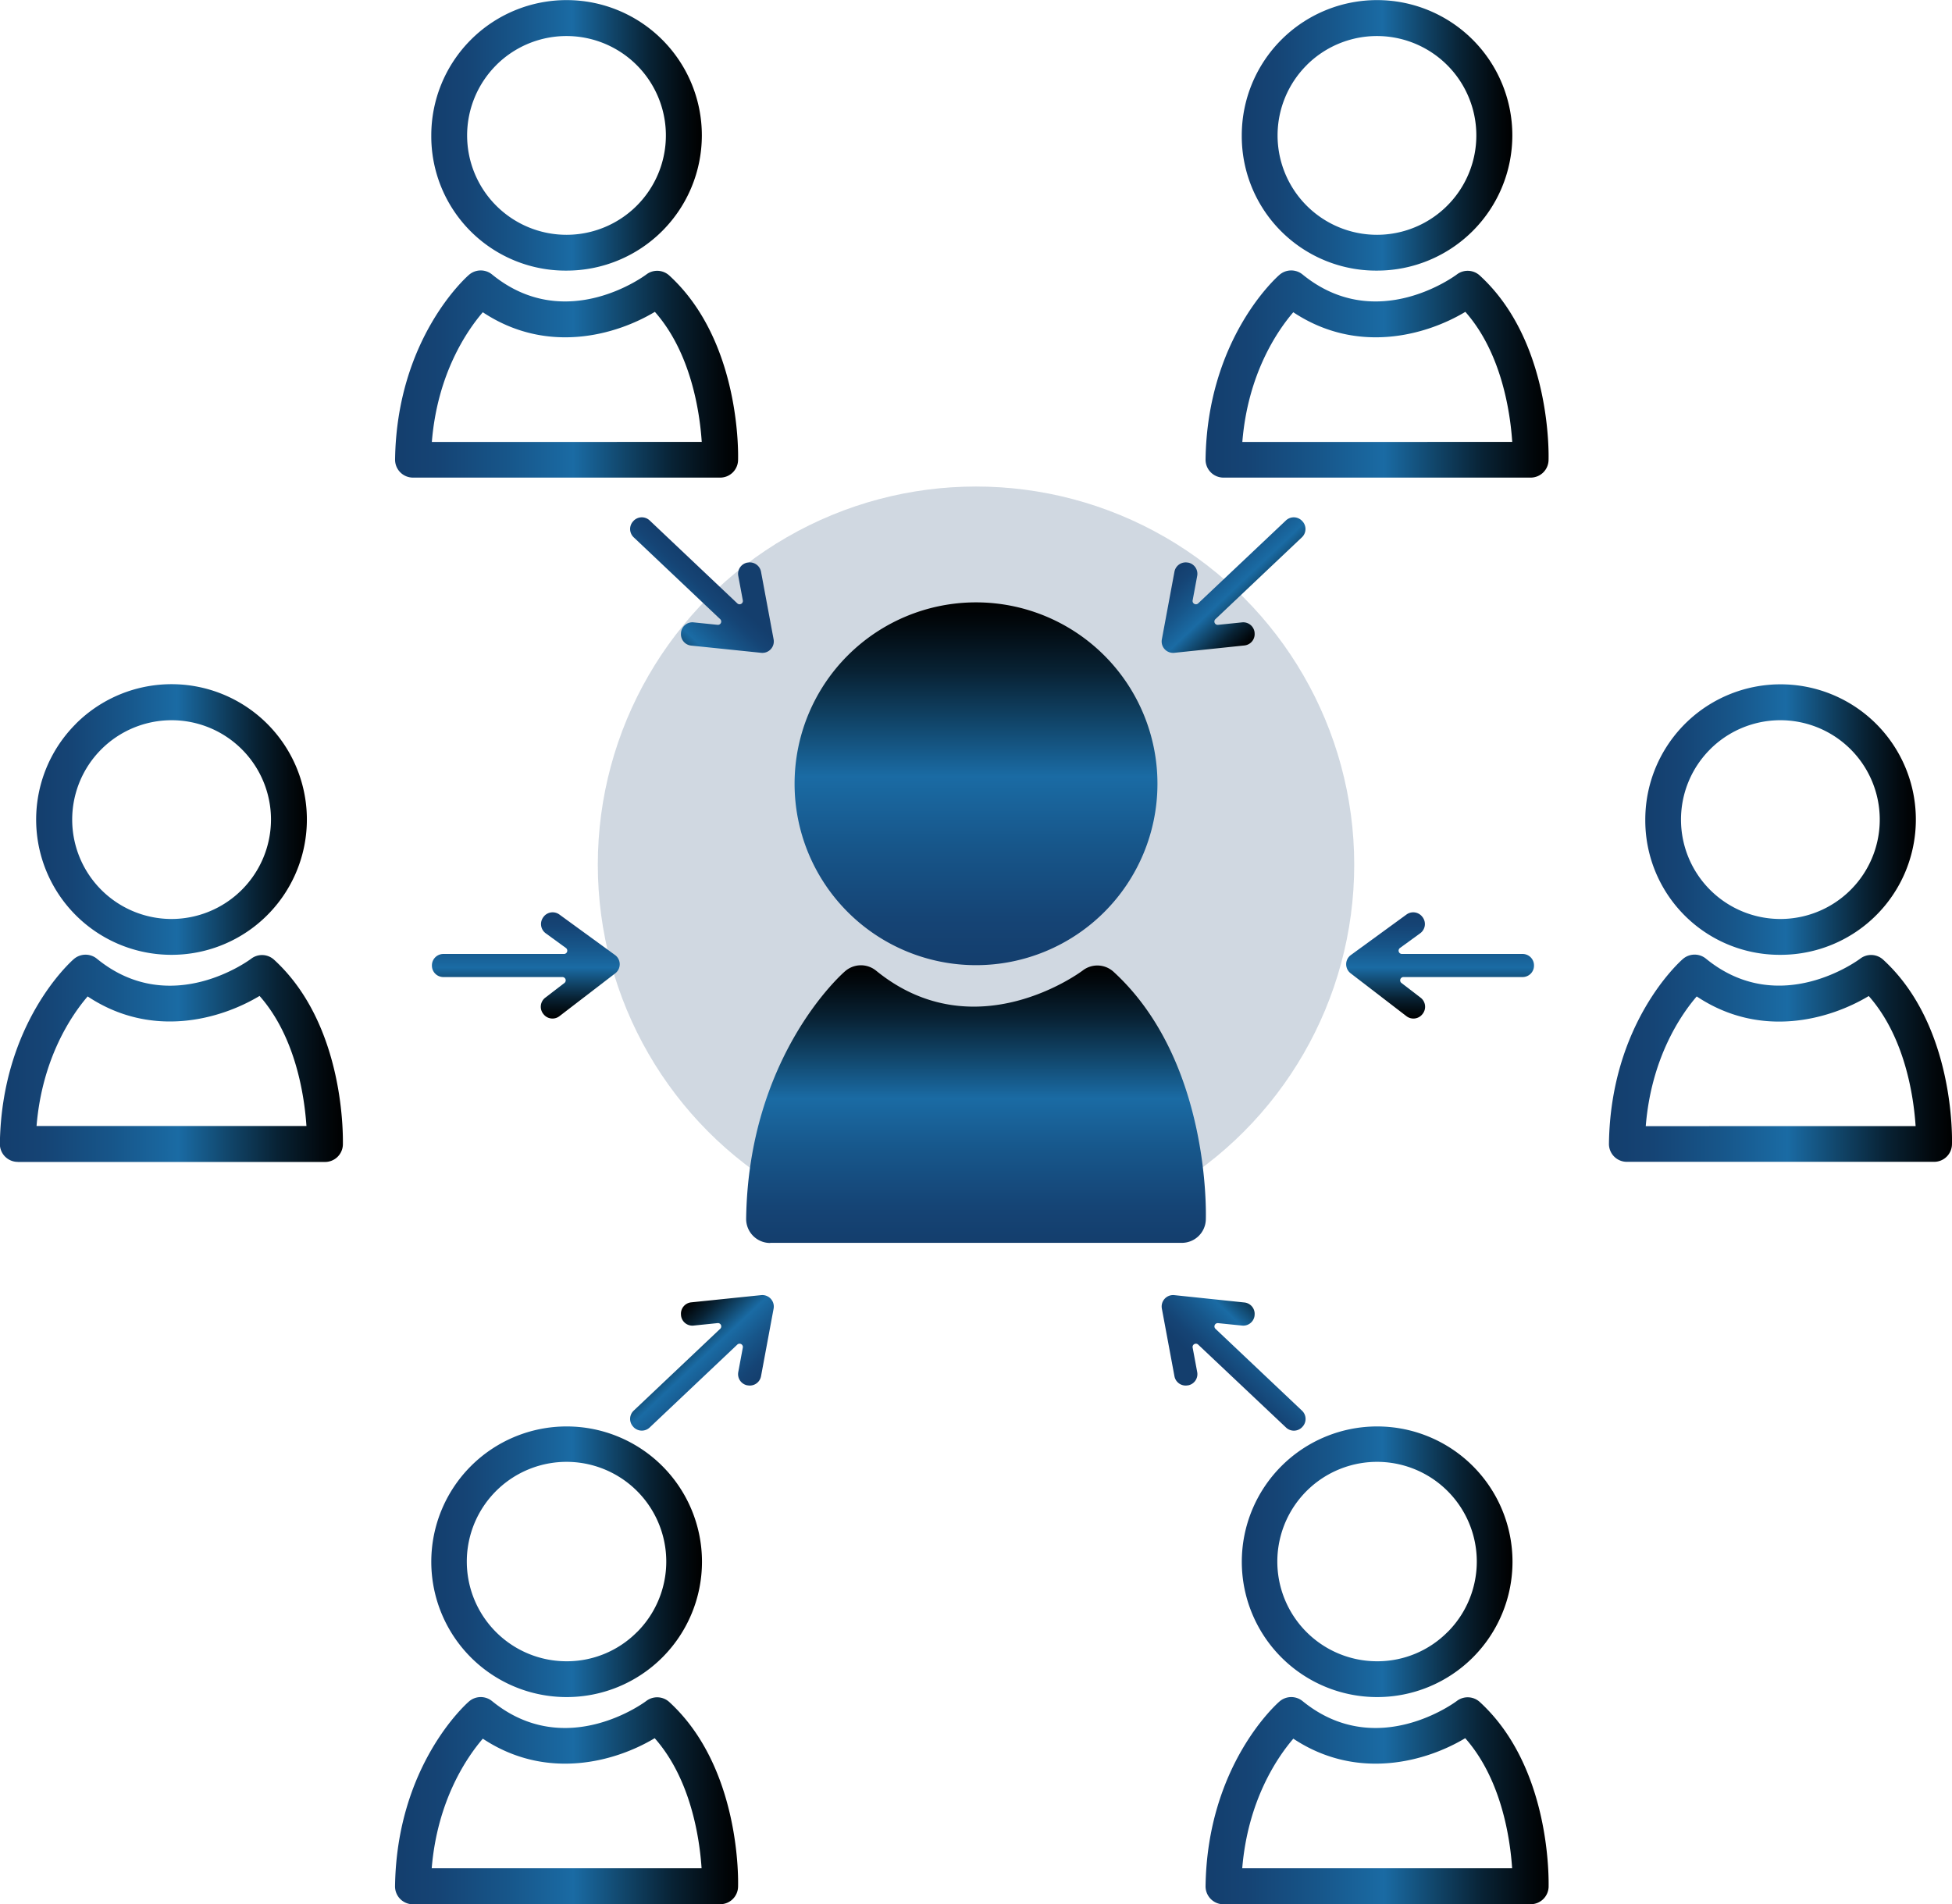 <svg id="Capa_1" data-name="Capa 1" xmlns="http://www.w3.org/2000/svg" xmlns:xlink="http://www.w3.org/1999/xlink" viewBox="0 0 589.15 574.84"><defs><style>.cls-1{fill:url(#Degradado_sin_nombre_14);}.cls-2{fill:url(#Degradado_sin_nombre_14-2);}.cls-3{fill:#143e6d;opacity:0.2;}.cls-4{fill:url(#Degradado_sin_nombre_14-3);}.cls-5{fill:url(#Degradado_sin_nombre_14-4);}.cls-6{fill:url(#Degradado_sin_nombre_14-5);}.cls-7{fill:url(#Degradado_sin_nombre_14-6);}.cls-8{fill:url(#Degradado_sin_nombre_14-7);}.cls-9{fill:url(#Degradado_sin_nombre_14-8);}.cls-10{fill:url(#Degradado_sin_nombre_14-9);}.cls-11{fill:url(#Degradado_sin_nombre_14-10);}.cls-12{fill:url(#Degradado_sin_nombre_14-11);}.cls-13{fill:url(#Degradado_sin_nombre_14-12);}.cls-14{fill:url(#Degradado_sin_nombre_14-13);}.cls-15{fill:url(#Degradado_sin_nombre_14-14);}.cls-16{fill:url(#Degradado_sin_nombre_14-15);}.cls-17{fill:url(#Degradado_sin_nombre_14-16);}.cls-18{fill:url(#Degradado_sin_nombre_14-17);}.cls-19{fill:url(#Degradado_sin_nombre_14-18);}.cls-20{fill:url(#Degradado_sin_nombre_14-19);}.cls-21{fill:url(#Degradado_sin_nombre_14-20);}</style><linearGradient id="Degradado_sin_nombre_14" x1="256.33" y1="499.97" x2="338.03" y2="499.97" gradientUnits="userSpaceOnUse"><stop offset="0" stop-color="#143e6d"/><stop offset="0.13" stop-color="#154475"/><stop offset="0.33" stop-color="#17568a"/><stop offset="0.52" stop-color="#1a6ba4"/><stop offset="0.65" stop-color="#124a71"/><stop offset="0.81" stop-color="#082234"/><stop offset="0.94" stop-color="#02090e"/><stop offset="1"/></linearGradient><linearGradient id="Degradado_sin_nombre_14-2" x1="245.42" y1="572.08" x2="348.93" y2="572.08" xlink:href="#Degradado_sin_nombre_14"/><linearGradient id="Degradado_sin_nombre_14-3" x1="620.22" y1="293.43" x2="701.91" y2="293.43" xlink:href="#Degradado_sin_nombre_14"/><linearGradient id="Degradado_sin_nombre_14-4" x1="609.32" y1="365.54" x2="712.82" y2="365.54" xlink:href="#Degradado_sin_nombre_14"/><linearGradient id="Degradado_sin_nombre_14-5" x1="375.6" y1="293.43" x2="457.29" y2="293.43" xlink:href="#Degradado_sin_nombre_14"/><linearGradient id="Degradado_sin_nombre_14-6" x1="364.7" y1="365.54" x2="468.2" y2="365.54" xlink:href="#Degradado_sin_nombre_14"/><linearGradient id="Degradado_sin_nombre_14-7" x1="741.97" y1="499.97" x2="823.67" y2="499.97" xlink:href="#Degradado_sin_nombre_14"/><linearGradient id="Degradado_sin_nombre_14-8" x1="731.08" y1="572.08" x2="834.58" y2="572.08" xlink:href="#Degradado_sin_nombre_14"/><linearGradient id="Degradado_sin_nombre_14-9" x1="375.59" y1="724.04" x2="457.29" y2="724.04" xlink:href="#Degradado_sin_nombre_14"/><linearGradient id="Degradado_sin_nombre_14-10" x1="364.69" y1="796.15" x2="468.2" y2="796.15" xlink:href="#Degradado_sin_nombre_14"/><linearGradient id="Degradado_sin_nombre_14-11" x1="620.23" y1="724.04" x2="701.93" y2="724.04" xlink:href="#Degradado_sin_nombre_14"/><linearGradient id="Degradado_sin_nombre_14-12" x1="609.32" y1="796.15" x2="712.83" y2="796.15" xlink:href="#Degradado_sin_nombre_14"/><linearGradient id="Degradado_sin_nombre_14-13" x1="540" y1="543.94" x2="540" y2="434.42" xlink:href="#Degradado_sin_nombre_14"/><linearGradient id="Degradado_sin_nombre_14-14" x1="540" y1="627.77" x2="540" y2="543.94" xlink:href="#Degradado_sin_nombre_14"/><linearGradient id="Degradado_sin_nombre_14-15" x1="-238.65" y1="2594.83" x2="-206.59" y2="2594.83" gradientTransform="translate(2655.7 -1192.34) rotate(46.58)" xlink:href="#Degradado_sin_nombre_14"/><linearGradient id="Degradado_sin_nombre_14-16" x1="759.99" y1="4591.83" x2="792.05" y2="4591.83" gradientTransform="translate(5271.9 -232.02) rotate(90)" xlink:href="#Degradado_sin_nombre_14"/><linearGradient id="Degradado_sin_nombre_14-17" x1="759.99" y1="160.64" x2="792.05" y2="160.64" gradientTransform="matrix(0, 1, 1, 0, 243.47, -232.02)" xlink:href="#Degradado_sin_nombre_14"/><linearGradient id="Degradado_sin_nombre_14-18" x1="2748.75" y1="-562.58" x2="2780.81" y2="-562.58" gradientTransform="matrix(-0.69, 0.73, 0.73, 0.69, 2766.04, -1192.34)" xlink:href="#Degradado_sin_nombre_14"/><linearGradient id="Degradado_sin_nombre_14-19" x1="2586.27" y1="5267.66" x2="2618.33" y2="5267.66" gradientTransform="matrix(0.69, -0.73, -0.73, -0.69, 2655.7, 6174.53)" xlink:href="#Degradado_sin_nombre_14"/><linearGradient id="Degradado_sin_nombre_14-20" x1="5573.68" y1="2110.26" x2="5605.74" y2="2110.26" gradientTransform="translate(2766.04 6174.53) rotate(-133.42)" xlink:href="#Degradado_sin_nombre_14"/></defs><path class="cls-1" d="M268.3,471.11a40.83,40.83,0,0,0,28.87,69.71h0a40.85,40.85,0,1,0-28.89-69.71ZM327.21,500a30.06,30.06,0,0,1-30,30h0a30,30,0,1,1,30-30Z" transform="translate(-245.42 -252.58)"/><path class="cls-2" d="M250.83,603.35h0l92.68,0a5.39,5.39,0,0,0,5.4-5.23c0-1.45.93-35.94-20.76-55.81a5.39,5.39,0,0,0-6.94-.3c-.24.18-24.23,18.2-46.53,0a5.41,5.41,0,0,0-7,.11c-.89.77-21.77,19.34-22.3,55.73a5.41,5.41,0,0,0,5.41,5.48Zm21-50c19.5,13,40.42,6.81,51.93-.12,11,12.45,13.56,30.47,14.15,39.26l-81.46,0C258.15,571.92,267.11,558.93,271.87,553.38Z" transform="translate(-245.42 -252.58)"/><circle class="cls-3" cx="294.58" cy="261.02" r="114.15"/><path class="cls-4" d="M661.07,334.27h0a40.83,40.83,0,1,0-40.86-40.82A40.56,40.56,0,0,0,661.08,334.27Zm-21.24-62.06a30,30,0,1,1,21.25,51.25h0a30,30,0,0,1-21.24-51.25Z" transform="translate(-245.42 -252.58)"/><path class="cls-5" d="M712.8,391.56c.05-1.46.93-35.95-20.76-55.81a5.39,5.39,0,0,0-6.94-.3c-.25.18-24.23,18.2-46.53,0a5.41,5.41,0,0,0-7,.11c-.89.77-21.77,19.33-22.29,55.73a5.41,5.41,0,0,0,5.4,5.47H707.4A5.4,5.4,0,0,0,712.8,391.56ZM620.38,386c1.66-20.62,10.62-33.62,15.38-39.16,19.5,12.94,40.42,6.8,51.93-.12,11,12.45,13.56,30.46,14.15,39.26Z" transform="translate(-245.42 -252.58)"/><path class="cls-6" d="M416.45,334.27h0a40.83,40.83,0,1,0-40.86-40.82A40.54,40.54,0,0,0,416.46,334.27Zm-21.23-62.06a30,30,0,1,1,21.24,51.25h0a30,30,0,0,1-21.23-51.25Z" transform="translate(-245.42 -252.58)"/><path class="cls-7" d="M468.18,391.56c.05-1.46.93-35.95-20.76-55.81a5.39,5.39,0,0,0-6.94-.3c-.25.18-24.23,18.2-46.53,0a5.41,5.41,0,0,0-7,.11c-.89.77-21.77,19.33-22.29,55.73a5.41,5.41,0,0,0,5.4,5.47h92.69A5.4,5.4,0,0,0,468.18,391.56ZM375.76,386c1.66-20.62,10.62-33.62,15.38-39.16,19.5,12.94,40.42,6.8,51.93-.12,11,12.45,13.56,30.46,14.15,39.26Z" transform="translate(-245.42 -252.58)"/><path class="cls-8" d="M782.82,540.82h0A40.83,40.83,0,1,0,742,500,40.56,40.56,0,0,0,782.84,540.82Zm-21.23-62.07A30,30,0,1,1,782.84,530h0a30,30,0,0,1-21.23-51.26Z" transform="translate(-245.42 -252.58)"/><path class="cls-9" d="M834.56,598.1c.05-1.45.93-35.94-20.76-55.81a5.4,5.4,0,0,0-6.95-.3c-.24.18-24.23,18.2-46.53,0a5.4,5.4,0,0,0-7,.11c-.89.78-21.78,19.34-22.29,55.73a5.4,5.4,0,0,0,5.4,5.48h0l92.68,0A5.39,5.39,0,0,0,834.56,598.1Zm-92.42-5.56c1.66-20.62,10.61-33.61,15.38-39.16,19.5,13,40.42,6.81,51.92-.12,11,12.45,13.57,30.47,14.15,39.26Z" transform="translate(-245.42 -252.58)"/><path class="cls-10" d="M416.44,683.19a40.85,40.85,0,1,0,0,81.7h0a40.85,40.85,0,0,0,0-81.7Zm21.24,62.07a29.8,29.8,0,0,1-21.22,8.82h0a30.1,30.1,0,1,1,21.24-8.82Z" transform="translate(-245.42 -252.58)"/><path class="cls-11" d="M370.1,827.42h0l92.68,0a5.39,5.39,0,0,0,5.4-5.23c.05-1.46.93-35.94-20.76-55.81a5.42,5.42,0,0,0-6.95-.31c-.23.19-24.23,18.21-46.52.05a5.41,5.41,0,0,0-7,.11c-.89.77-21.77,19.33-22.3,55.73a5.4,5.4,0,0,0,5.41,5.48Zm21-50c19.5,12.95,40.42,6.8,51.92-.12,11,12.44,13.57,30.46,14.15,39.26l-81.45,0C377.42,796,386.37,783,391.14,777.45Z" transform="translate(-245.42 -252.58)"/><path class="cls-12" d="M661.07,683.19a40.85,40.85,0,0,0,0,81.7h0a40.85,40.85,0,1,0,0-81.7Zm21.24,62.07a29.8,29.8,0,0,1-21.22,8.82h0a30.1,30.1,0,1,1,21.24-8.82Z" transform="translate(-245.42 -252.58)"/><path class="cls-13" d="M614.73,827.42h0l92.68,0a5.41,5.41,0,0,0,5.41-5.23c0-1.46.92-35.94-20.77-55.81a5.4,5.4,0,0,0-6.94-.31c-.24.19-24.23,18.21-46.53.05a5.41,5.41,0,0,0-7,.11c-.89.77-21.77,19.33-22.3,55.73a5.41,5.41,0,0,0,5.41,5.48Zm21-50c19.5,12.95,40.42,6.8,51.92-.12,11,12.44,13.57,30.46,14.16,39.26l-81.46,0C622.05,796,631,783,635.77,777.45Z" transform="translate(-245.42 -252.58)"/><path class="cls-14" d="M540,434.42a54.76,54.76,0,1,0,0,109.52h0a54.76,54.76,0,0,0,0-109.52Z" transform="translate(-245.42 -252.58)"/><path class="cls-15" d="M477.87,627.77h0l124.25,0a7.24,7.24,0,0,0,7.24-7c.06-2,1.24-48.18-27.84-74.82a7.23,7.23,0,0,0-9.3-.41c-.32.25-32.49,24.41-62.38.06a7.26,7.26,0,0,0-9.33.15c-1.19,1-29.18,25.91-29.89,74.71a7.26,7.26,0,0,0,7.25,7.35Z" transform="translate(-245.42 -252.58)"/><path class="cls-16" d="M620.27,440.46l-7.3.75a1,1,0,0,1-.77-1.67l26.16-24.76a3.44,3.44,0,0,0,.13-4.87l-.08-.08a3.44,3.44,0,0,0-4.87-.14L607,434.77a1,1,0,0,1-1.63-.89l1.39-7.47a3.45,3.45,0,0,0-2.76-4l-.11,0a3.45,3.45,0,0,0-4,2.76l-3.8,20.42a3.44,3.44,0,0,0,3.74,4.06L621,447.43a3.44,3.44,0,0,0,3.08-3.78v-.11A3.45,3.45,0,0,0,620.27,440.46Z" transform="translate(-245.42 -252.58)"/><path class="cls-17" d="M674.18,553.75l-5.82-4.47a1,1,0,0,1,.6-1.75h36a3.44,3.44,0,0,0,3.45-3.44V544a3.44,3.44,0,0,0-3.45-3.44H668.49a1,1,0,0,1-.58-1.77l6.15-4.47a3.45,3.45,0,0,0,.76-4.82l-.07-.09a3.45,3.45,0,0,0-4.82-.76l-16.79,12.23a3.44,3.44,0,0,0-.07,5.52l16.84,12.94a3.45,3.45,0,0,0,4.84-.63l.07-.09A3.46,3.46,0,0,0,674.18,553.75Z" transform="translate(-245.42 -252.58)"/><path class="cls-18" d="M410,553.75l5.82-4.47a1,1,0,0,0-.59-1.75h-36a3.45,3.45,0,0,1-3.45-3.44V544a3.45,3.45,0,0,1,3.45-3.44H415.7a1,1,0,0,0,.57-1.77l-6.14-4.47a3.45,3.45,0,0,1-.76-4.82l.06-.09a3.45,3.45,0,0,1,4.82-.76l16.8,12.23a3.45,3.45,0,0,1,.07,5.52l-16.85,12.94a3.44,3.44,0,0,1-4.83-.63l-.07-.09A3.45,3.45,0,0,1,410,553.75Z" transform="translate(-245.42 -252.58)"/><path class="cls-19" d="M454.77,440.46l7.3.75a1,1,0,0,0,.77-1.67l-26.16-24.76a3.44,3.44,0,0,1-.13-4.87l.07-.08a3.45,3.45,0,0,1,4.88-.14L468,434.77a1,1,0,0,0,1.63-.89l-1.39-7.47a3.45,3.45,0,0,1,2.76-4l.11,0a3.45,3.45,0,0,1,4,2.76l3.8,20.42a3.45,3.45,0,0,1-3.75,4.06l-21.13-2.18a3.44,3.44,0,0,1-3.07-3.78v-.11A3.45,3.45,0,0,1,454.77,440.46Z" transform="translate(-245.42 -252.58)"/><path class="cls-20" d="M620.27,652.74,613,652a1,1,0,0,0-.77,1.68l26.16,24.75a3.44,3.44,0,0,1,.13,4.87l-.08.09a3.44,3.44,0,0,1-4.87.13L607,658.44a1,1,0,0,0-1.63.88l1.39,7.47a3.44,3.44,0,0,1-2.76,4l-.11,0a3.44,3.44,0,0,1-4-2.75l-3.8-20.43a3.45,3.45,0,0,1,3.74-4.06L621,645.77a3.45,3.45,0,0,1,3.08,3.79v.11A3.44,3.44,0,0,1,620.27,652.74Z" transform="translate(-245.42 -252.58)"/><path class="cls-21" d="M454.77,652.74l7.3-.75a1,1,0,0,1,.77,1.68l-26.16,24.75a3.44,3.44,0,0,0-.13,4.87l.07.09a3.46,3.46,0,0,0,4.88.13L468,658.44a1,1,0,0,1,1.63.88l-1.39,7.47a3.44,3.44,0,0,0,2.76,4l.11,0a3.44,3.44,0,0,0,4-2.75l3.8-20.43a3.46,3.46,0,0,0-3.75-4.06l-21.13,2.18a3.45,3.45,0,0,0-3.07,3.79v.11A3.44,3.44,0,0,0,454.77,652.74Z" transform="translate(-245.42 -252.58)"/></svg>